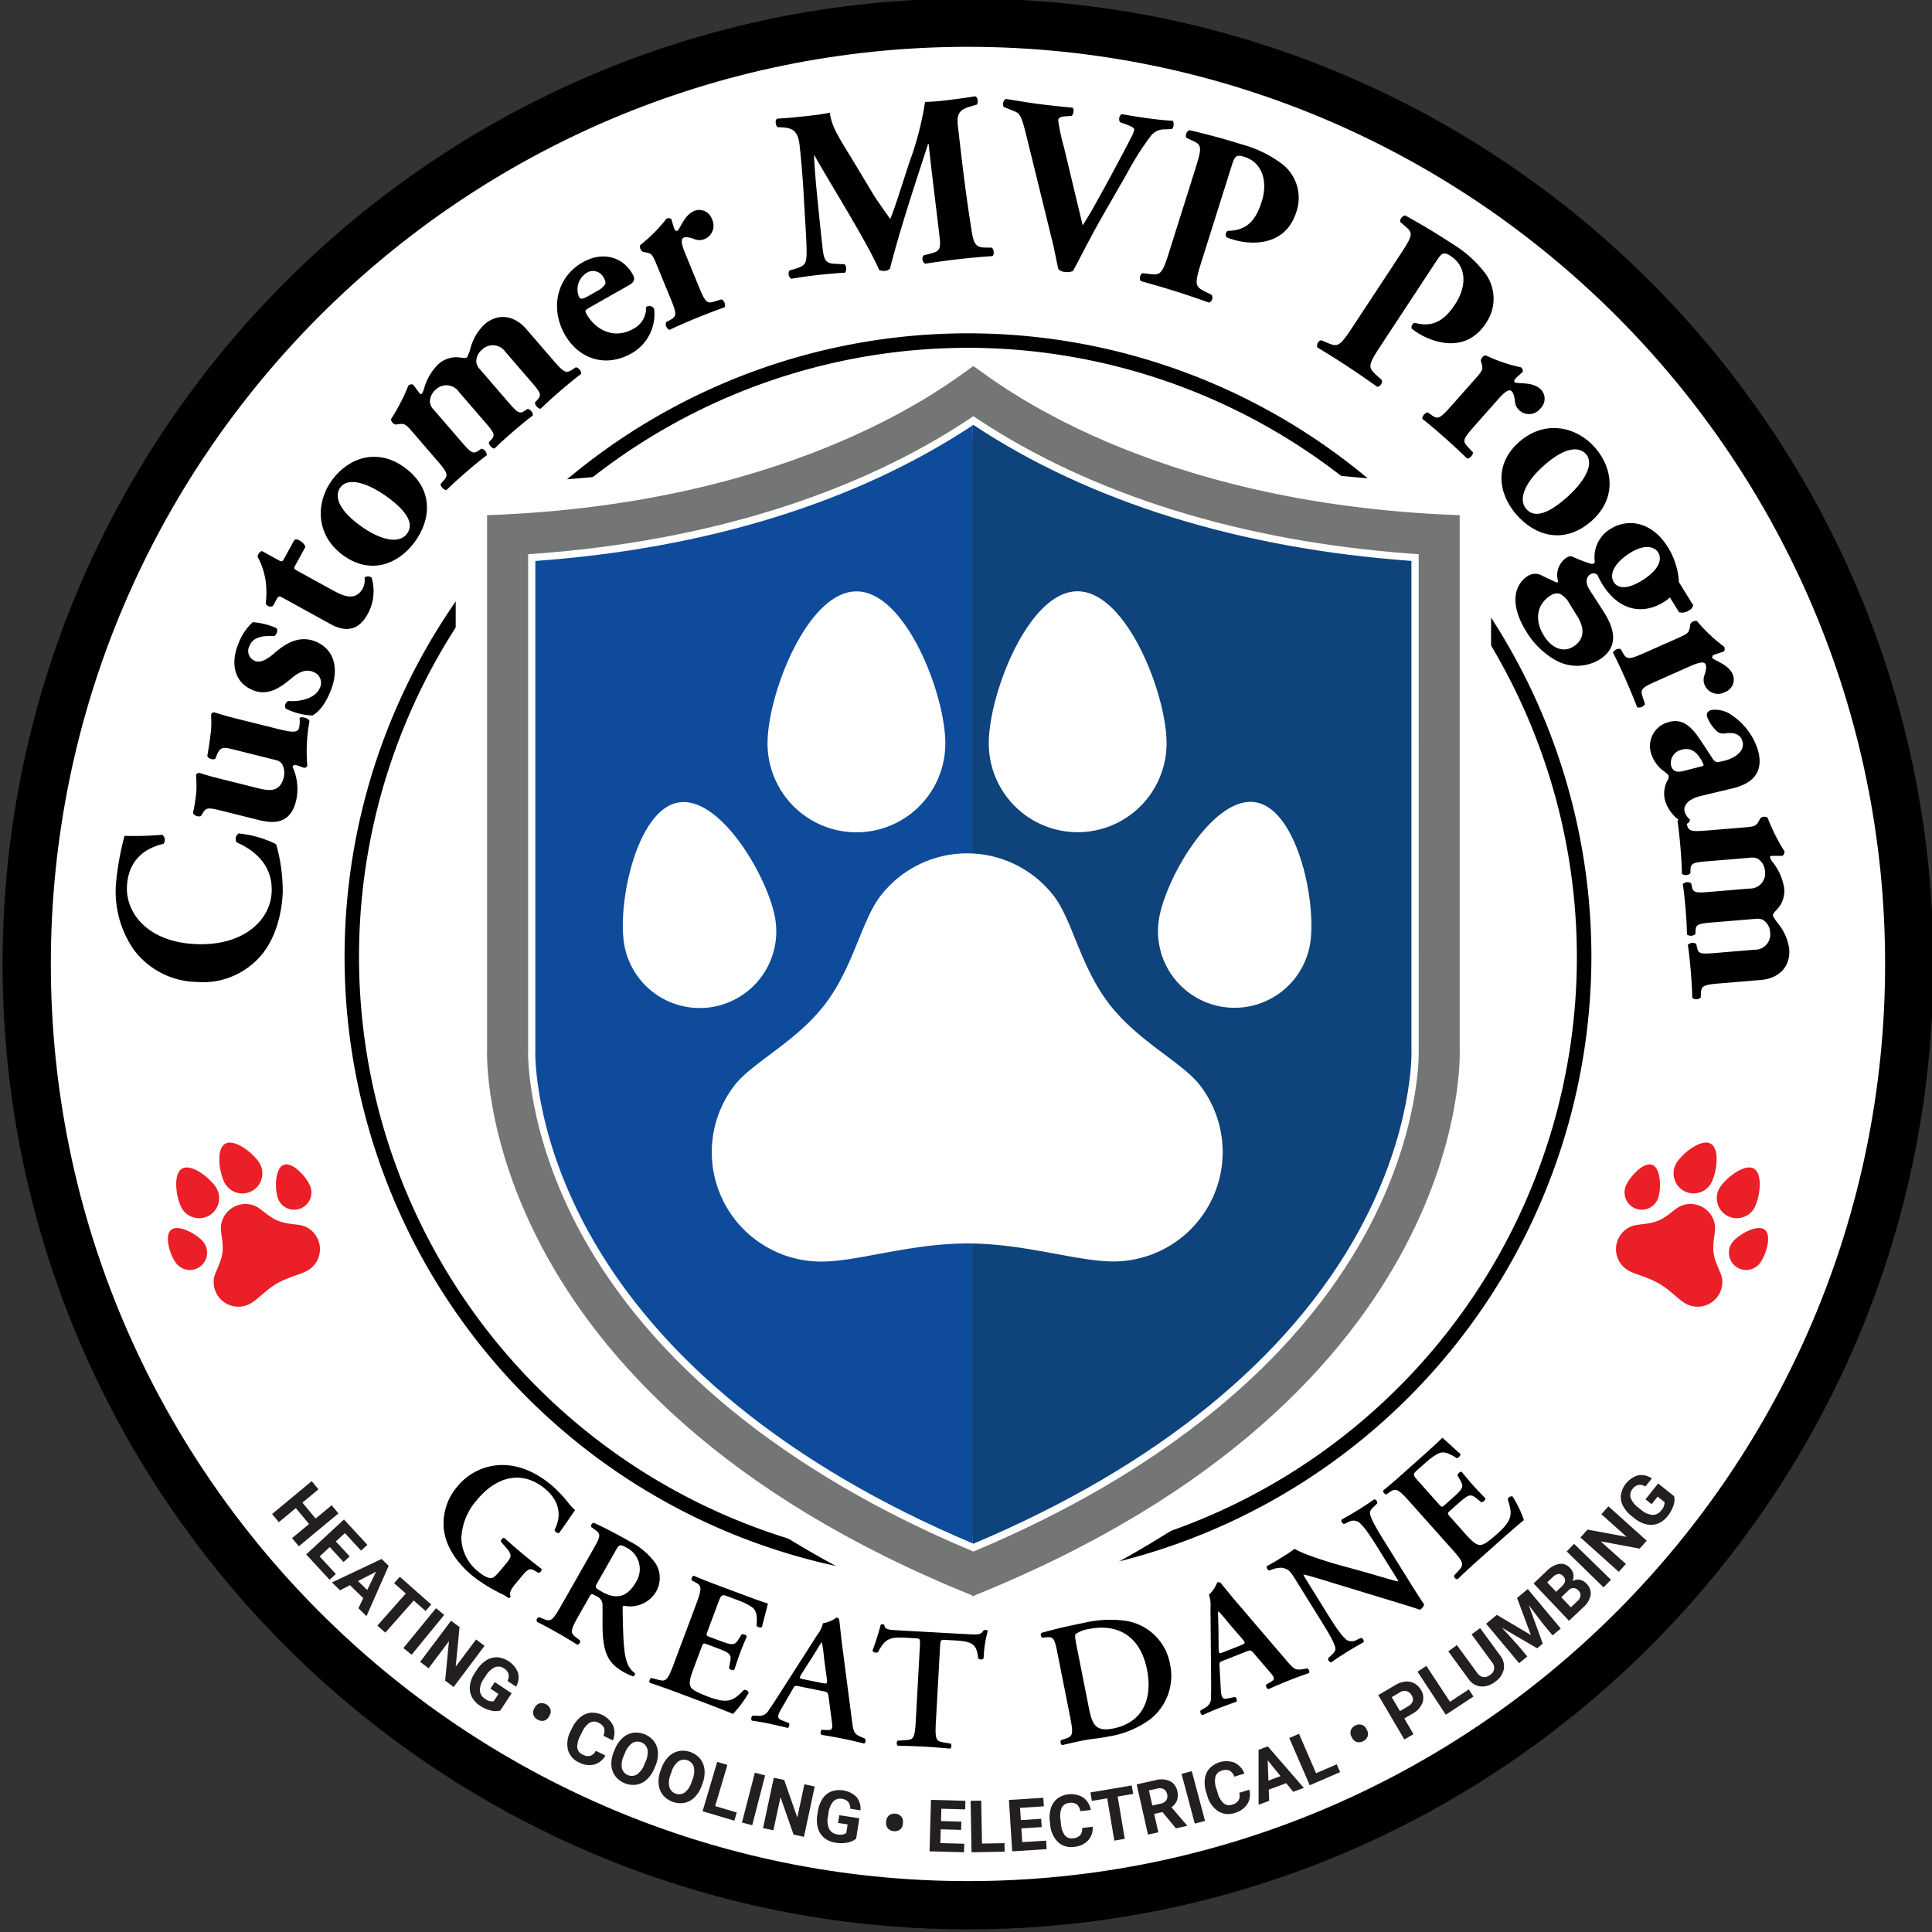<svg xmlns="http://www.w3.org/2000/svg" xmlns:xlink="http://www.w3.org/1999/xlink" width="325" height="325" viewBox="0 0 325 325">
  <rect x="0" y="0" width="325" height="325" fill="#333333" stroke="none"/>
  <defs>
    <clipPath id="clip-path">
      <rect id="Rectangle_84" data-name="Rectangle 84" width="325" height="325" transform="translate(0.242 0.242)" fill="none"/>
    </clipPath>
  </defs>
  <g id="Group_68" data-name="Group 68" transform="translate(0.241 -0.242)">
    <g id="Group_67" data-name="Group 67" transform="translate(-0.484)" clip-path="url(#clip-path)">
      <path id="Path_170" data-name="Path 170" d="M168.34,10A158.34,158.34,0,1,1,10,168.34,158.34,158.34,0,0,1,168.34,10" transform="translate(-5.265 -5.94)" fill="#fff"/>
      <path id="Path_171" data-name="Path 171" d="M246.571,348.441a104.87,104.87,0,1,1,104.87-104.87,104.989,104.989,0,0,1-104.87,104.87m0-207.3A102.434,102.434,0,1,0,349,243.571,102.55,102.55,0,0,0,246.571,141.137" transform="translate(-83.495 -82.388)"/>
      <path id="Path_172" data-name="Path 172" d="M364.343,279.148v-89.9c-52.924-1.878-78.487-14.724-81.637-16.846l-.168-.114-.169.114c-3.15,2.121-28.713,14.968-81.637,16.846v89.9s-2.742,57.777,81.637,91.826v.139l.169-.069.168.069v-.139c84.379-34.049,81.637-91.826,81.637-91.826" transform="translate(-118.553 -102.341)" fill="#fff"/>
      <path id="Path_173" data-name="Path 173" d="M280.262,369.591l-5.447-2.194-5.446,2.194v-4.425c-24.443-10.336-55.548-28.836-71.851-59.75-9.983-18.93-9.842-33.922-9.786-35.7v-94.9l5.091-.181c27.359-.971,46.784-4.965,58.262-8.144,12.724-3.524,19.5-7.053,20.615-7.805l3.124-2.119,3.134,2.136c1.092.735,7.866,4.264,20.59,7.788,11.478,3.179,30.9,7.173,58.262,8.144l5.091.181v94.9c.056,1.78.2,16.771-9.786,35.7-16.3,30.914-47.408,49.413-71.851,59.75Zm-81.974-184.62-.006,85.089c0,.113-.416,13.722,8.9,31.047,12.178,22.648,35.541,41.6,67.634,54.9,32.092-13.293,55.455-32.247,67.633-54.9,9.316-17.325,8.9-30.934,8.9-31.069l0-.227v-84.84c-20.747-1.034-39.436-3.822-55.614-8.3a117.8,117.8,0,0,1-20.915-7.652,117.744,117.744,0,0,1-20.912,7.652c-16.178,4.481-34.867,7.269-55.615,8.3" transform="translate(-110.831 -93.002)" fill="#fff"/>
      <path id="Path_174" data-name="Path 174" d="M162.4,324.8C72.853,324.8,0,251.948,0,162.4S72.853,0,162.4,0,324.8,72.852,324.8,162.4,251.949,324.8,162.4,324.8m0-316.681C77.33,8.12,8.12,77.33,8.12,162.4s69.21,154.28,154.28,154.28,154.28-69.21,154.28-154.28S247.472,8.12,162.4,8.12" transform="translate(0.675)"/>
      <path id="Path_175" data-name="Path 175" d="M87.5,512.024c.145-1.08,1.19-2.574,1.43-4.343s-.382-3.472-.226-4.637a4.148,4.148,0,0,1,5.689-3.284c1.078.444,2.2,1.813,3.867,2.5s3.5.53,4.514.948a4.148,4.148,0,0,1,.5,7.426c-1.2.692-3.248,1.085-5.133,2.173s-3.251,2.667-4.449,3.359a4.147,4.147,0,0,1-6.189-4.14" transform="translate(-51.278 -296.671)" fill="#ea1f27"/>
      <path id="Path_176" data-name="Path 176" d="M69.043,509.718c-1.242,1.014-.123,4.439.891,5.681a2.9,2.9,0,0,0,4.5-3.671c-1.014-1.242-4.145-3.024-5.388-2.01" transform="translate(-40.01 -302.594)" fill="#ea1f27"/>
      <path id="Path_177" data-name="Path 177" d="M72.932,484.51c-1.611.931-.972,5.064-.042,6.675a3.369,3.369,0,0,0,5.838-3.364c-.929-1.612-4.185-4.241-5.8-3.311" transform="translate(-42.06 -287.683)" fill="#ea1f27"/>
      <path id="Path_178" data-name="Path 178" d="M114.575,483.122c-1.5.569-1.522,4.172-.953,5.671a2.9,2.9,0,0,0,5.427-2.059c-.568-1.5-2.976-4.181-4.475-3.612" transform="translate(-66.612 -286.928)" fill="#ea1f27"/>
      <path id="Path_179" data-name="Path 179" d="M90.8,474.2c-1.611.93-.961,5.063-.032,6.674a3.369,3.369,0,1,0,5.833-3.374c-.931-1.609-4.189-4.23-5.8-3.3" transform="translate(-52.678 -281.556)" fill="#ea1f27"/>
      <path id="Path_180" data-name="Path 180" d="M685.817,514.654a4.148,4.148,0,0,1-5.668,1.512c-1.2-.691-2.563-2.271-4.449-3.359s-3.935-1.482-5.133-2.173a4.148,4.148,0,0,1,.5-7.427c1.018-.418,2.851-.263,4.514-.948s2.789-2.055,3.867-2.5a4.147,4.147,0,0,1,5.689,3.285c.156,1.165-.465,2.866-.225,4.636s1.285,3.263,1.43,4.343a4.147,4.147,0,0,1-.521,2.629" transform="translate(-396.409 -296.671)" fill="#ea1f27"/>
      <path id="Path_181" data-name="Path 181" d="M715.928,511.728h0a2.9,2.9,0,1,0,4.5,3.671c1.014-1.242,2.133-4.667.891-5.681s-4.374.768-5.388,2.01" transform="translate(-424.196 -302.594)" fill="#ea1f27"/>
      <path id="Path_182" data-name="Path 182" d="M710.688,487.821a3.369,3.369,0,0,0,5.838,3.364c.931-1.611,1.57-5.744-.042-6.675s-4.867,1.7-5.8,3.311" transform="translate(-421.205 -287.683)" fill="#ea1f27"/>
      <path id="Path_183" data-name="Path 183" d="M672.23,486.734a2.9,2.9,0,0,0,5.427,2.059c.569-1.5.546-5.1-.953-5.671s-3.906,2.113-4.474,3.612" transform="translate(-398.516 -286.928)" fill="#ea1f27"/>
      <path id="Path_184" data-name="Path 184" d="M692.808,477.495a3.369,3.369,0,0,0,5.833,3.374c.93-1.611,1.58-5.744-.032-6.674s-4.87,1.69-5.8,3.3" transform="translate(-410.582 -281.556)" fill="#ea1f27"/>
      <path id="Path_185" data-name="Path 185" d="M194.732,627.643c-.654.786-1.028,1.464-.77,2.022-.007.146-.156.326-.3.319a8.512,8.512,0,0,0-1.228-.718,26.434,26.434,0,0,1-4.865-3.02c-2.7-2.244-4.639-5.076-4.866-8.231a9.61,9.61,0,0,1,2.3-6.792,9.82,9.82,0,0,1,6.462-3.561c3-.358,6.252.713,9.376,3.312a21.029,21.029,0,0,1,2.709,2.824,11.753,11.753,0,0,0,1.27,1.4c-.539.693-1.335,1.97-2.681,3.816-.3.131-.812-.258-.756-.553,1.319-2.592.62-5-1.6-6.849-3.956-3.291-8.241-2.025-11.419,1.8a10.361,10.361,0,0,0-2.682,6.515,7.449,7.449,0,0,0,2.749,5.519c1.079.9,1.881,1.26,2.43,1.147.3-.089.707-.438,1.38-1.247l.673-.809c1.327-1.6,1.417-1.75.117-3.25l-.7-.808c-.026-.288.292-.67.565-.635.839.775,1.9,1.695,3.45,2.985,1.011.841,1.794,1.454,2.8,2.214a.536.536,0,0,1-.5.69l-.461-.27c-.944-.557-1.228-.489-2.369.882Z" transform="translate(-107.834 -360.91)"/>
      <path id="Path_186" data-name="Path 186" d="M230.638,636.24c1.386-2.439,1.534-2.759.412-3.564l-.617-.451a.589.589,0,0,1,.429-.7c1.687.756,3.891,1.907,5.975,3.091a12.269,12.269,0,0,1,4.338,3.606,4.588,4.588,0,0,1,.129,4.981,5.056,5.056,0,0,1-5.33,2.283c-.2-.011-.261.222-.245.432.084,4.585.128,7.467.759,9.137a3.733,3.733,0,0,0,1.306,1.784.533.533,0,0,1-.238.537,7.914,7.914,0,0,1-1.764-.8c-2.44-1.385-3.2-3.127-3.406-6.371-.08-1.458,0-3.259-.045-4.6a1.637,1.637,0,0,0-1.085-1.759c-.762-.433-.8-.422-1.105.112l-1.848,3.253c-1.53,2.693-1.345,2.9-.237,3.731l.516.393c.077.279-.209.722-.469.708-1.089-.686-2.218-1.361-3.337-2s-2.276-1.259-3.474-1.872a.573.573,0,0,1,.368-.766l.6.241c1.281.526,1.553.579,3.083-2.114Zm.87,5.334c-.462.813-.491.864.729,1.557,2.491,1.414,4.327.844,5.7-1.57a4.039,4.039,0,0,0-1.371-5.753c-1.322-.75-1.39-.688-2.054.48Z" transform="translate(-130.748 -375.126)"/>
      <path id="Path_187" data-name="Path 187" d="M275.884,658.225c1.085-2.9.879-3.1-.347-3.75l-.417-.218c-.12-.263.092-.746.352-.774,1.02.444,2.3.952,3.5,1.4l5.23,1.955c1.753.655,3.351,1.221,3.727,1.3-.064.506-.708,2.731-.985,3.969-.191.179-.759.028-.917-.218.155-1.752-.009-2.563-.794-3.136a9.87,9.87,0,0,0-2.1-1.066L281.3,657c-1.178-.44-1.2-.385-1.782,1.175l-1.73,4.628c-.266.712-.249.749.381.985l1.314.491c2.382.89,2.8,1.017,3.49-.068l.54-.859c.291-.11.811.085.866.356-.3.73-.727,1.694-1.106,2.707-.389,1.04-.692,2.019-.992,2.9-.209.14-.729-.054-.887-.3l.218-1.167c.238-1.221-.207-1.451-2.589-2.341l-1.314-.491c-.63-.235-.678-.191-.933.493l-1.3,3.478c-.522,1.4-.836,2.4-.6,3.021.186.507.579.872,2.869,1.76,3.467,1.326,4.356.785,6.144-1.075a.692.692,0,0,1,.814.492,18.721,18.721,0,0,1-2.634,3.541c-1.184-.505-3.529-1.413-6.733-2.61l-3.121-1.167c-1.205-.45-2.885-1.047-4.138-1.453-.178-.191-.021-.695.242-.814l1.054.269c1.338.344,1.615.354,2.7-2.548Z" transform="translate(-158.519 -388.168)"/>
      <path id="Path_188" data-name="Path 188" d="M318.24,682.368c-.745-.153-.716-.146-1.132.573l-1.849,3.2c-.918,1.572-.558,1.706.467,2.094l.8.313c.16.241.026.751-.227.818-.9-.245-1.992-.468-3.161-.737-.945-.194-1.838-.347-2.853-.494a.655.655,0,0,1,.142-.837l.888.033a1.8,1.8,0,0,0,1.844-1c.5-.674,1.2-1.782,2.118-3.206l6.009-9.391a5.054,5.054,0,0,0,.972-1.979,5.107,5.107,0,0,0,2.285-.964.584.584,0,0,1,.44.328c.194,1.383.291,2.8.486,4.187l1.667,12.841c.266,2.053.374,2.255,1.775,2.84l.412.174a.63.63,0,0,1-.141.836c-1.162-.3-2.216-.543-3.7-.848-1.231-.252-2.5-.453-3.511-.629a.667.667,0,0,1,.084-.848l.647.043c1.06.068,1.238-.074,1.055-1.365l-.548-4.17c-.1-.825-.214-.849-1.016-1.013Zm3.843-.557c.8.164.928.131.84-.6l-.5-3.683a21.641,21.641,0,0,0-.344-2.546l-.057-.012c-.156.177-.612.949-1.374,2.195l-1.974,3.086c-.456.773-.4.784.288.925Z" transform="translate(-183.576 -398.454)"/>
      <path id="Path_189" data-name="Path 189" d="M368.4,677.267c.067-1.226.042-1.286-.717-1.328l-1.635-.09c-2.686-.148-3.492.129-4.7,2.434a.732.732,0,0,1-.922-.255c.583-1.549,1.121-3.334,1.382-4.347a.361.361,0,0,1,.327-.1.336.336,0,0,1,.286.134c.105.737.512.79,2.5.9l11.91.657c1.43.078,1.872.015,2.259-.637a.836.836,0,0,1,.357-.1.465.465,0,0,1,.372.166,20.564,20.564,0,0,0-.695,4.617.7.7,0,0,1-.909.038c-.254-2.3-.778-2.883-3.9-3.056l-1.664-.091c-.759-.042-.791.014-.859,1.241l-.7,12.61c-.171,3.095.087,3.2,1.451,3.418l1.044.175c.193.216.135.74-.1.844-1.69-.152-3-.254-4.286-.324s-2.658-.117-4.529-.162a.629.629,0,0,1-.012-.849l1.235-.078c1.381-.1,1.646-.114,1.816-3.208Z" transform="translate(-213.417 -400.106)"/>
      <path id="Path_190" data-name="Path 190" d="M433.035,677.662c-.547-2.752-.654-3.148-2.025-3l-.614.063a.593.593,0,0,1-.13-.809c2.03-.581,4.307-1.122,7.116-1.679a19.287,19.287,0,0,1,6.96-.368,8.945,8.945,0,0,1,7.578,7.407,9.27,9.27,0,0,1-3.494,9.275,16.094,16.094,0,0,1-6.838,2.787c-1.749.346-3.131.441-4.191.652-1.09.216-2.374.5-3.625.808-.252-.069-.383-.58-.222-.82l.614-.211c1.313-.439,1.554-.576.951-3.616Zm5.185,8.716c.552,2.781,1.048,4.232,4.088,3.629,5.1-1.013,6.68-5.079,5.719-9.926-1.126-5.676-4.969-7.775-9.757-6.825a5.1,5.1,0,0,0-2.243.862c-.166.212-.076.82.192,2.167Z" transform="translate(-254.838 -398.99)"/>
      <path id="Path_191" data-name="Path 191" d="M500.148,669.339c-.706.279-.68.269-.634,1.1l.2,3.692c.09,1.818.464,1.734,1.535,1.5l.842-.175c.265.115.432.615.257.81-.891.29-1.924.7-3.05,1.111-.9.354-1.728.715-2.659,1.145a.654.654,0,0,1-.339-.778l.761-.458a1.8,1.8,0,0,0,1-1.842c.047-.836.03-2.149.021-3.843l-.1-11.149a5.062,5.062,0,0,0-.268-2.189,5.123,5.123,0,0,0,1.388-2.056.58.58,0,0,1,.548.035c.918,1.052,1.776,2.189,2.695,3.241l8.416,9.843c1.345,1.574,1.545,1.684,3.039,1.408l.439-.08a.631.631,0,0,1,.339.778c-1.136.386-2.153.756-3.567,1.315-1.169.463-2.343.989-3.284,1.393a.669.669,0,0,1-.393-.757l.566-.318c.925-.522,1-.739.138-1.72L505.3,668.15c-.535-.638-.643-.595-1.4-.294Zm2.915-2.566c.761-.3.849-.4.373-.964L501.005,663a21.973,21.973,0,0,0-1.68-1.945l-.054.022c-.034.234.006,1.129.048,2.59l.034,3.663c.04.9.094.875.746.617Z" transform="translate(-294.113 -389.754)"/>
      <path id="Path_192" data-name="Path 192" d="M547.546,635.265c.463.745,2.283,3.675,2.712,4.2a1.332,1.332,0,0,1-.727.933c-.722-.274-1.79-.609-4.842-1.535l-9.929-3.02c-2.731-.85-4.121-1.26-4.775-1.37-.074.047.1.32.913,1.636l3.008,4.842c1.157,1.862,2.6,4.131,3.486,4.614a1.841,1.841,0,0,0,1.653-.166l.592-.265c.331.034.6.522.4.751-.949.521-1.933,1.1-2.877,1.683-1.043.648-1.7,1.089-2.536,1.679a.6.6,0,0,1-.5-.689l.47-.463c.41-.393.81-.745.737-1.25-.156-.97-1.5-3.131-2.716-5.092l-3.656-5.885c-1.2-1.936-1.426-2.35-2.717-2.544a4.722,4.722,0,0,0-1.625.32l-.419.157c-.266-.041-.55-.553-.348-.785,1.005-.487,2.355-1.361,2.976-1.746.522-.324,1.1-.719,1.667-1.135,1.085.805,5.736,2.252,7.191,2.656l4.149,1.14c1.752.494,5.7,1.691,6.038,1.686.028-.121-.049-.244-.3-.641l-3.009-4.842c-1.157-1.863-2.6-4.131-3.51-4.6a1.777,1.777,0,0,0-1.627.151l-.617.28c-.332-.035-.6-.522-.4-.755,1-.552,1.933-1.1,2.9-1.7,1.067-.663,1.7-1.09,2.561-1.691a.6.6,0,0,1,.5.689l-.494.479c-.41.393-.786.73-.713,1.235.131.985,1.473,3.146,2.691,5.108Z" transform="translate(-310.451 -369.361)"/>
      <path id="Path_193" data-name="Path 193" d="M576.418,607.015c-2.063-2.313-2.338-2.225-3.479-1.441l-.388.267c-.289-.016-.618-.428-.521-.672.868-.7,1.913-1.589,2.873-2.445l4.167-3.718c1.4-1.246,2.643-2.4,2.887-2.693.419.292,2.087,1.9,3.055,2.721.069.253-.329.686-.62.71-1.478-.954-2.273-1.186-3.146-.759a9.86,9.86,0,0,0-1.921,1.36l-1.462,1.3c-.938.838-.9.881.21,2.125l3.29,3.687c.506.568.547.57,1.049.122l1.048-.934c1.9-1.694,2.206-2.007,1.565-3.121l-.509-.879c.038-.308.453-.678.718-.6.5.608,1.161,1.433,1.881,2.241.739.829,1.464,1.554,2.109,2.235.027.25-.388.62-.679.645l-.931-.736c-.971-.78-1.38-.493-3.279,1.2l-1.047.934c-.5.448-.485.511,0,1.056l2.472,2.771c.993,1.112,1.737,1.859,2.4,1.938.534.072,1.041-.106,2.894-1.719,2.79-2.45,2.726-3.49,1.913-5.939a.693.693,0,0,1,.815-.492,18.75,18.75,0,0,1,1.906,3.982c-1,.813-2.9,2.464-5.448,4.742l-2.488,2.219c-.96.857-2.272,2.066-3.214,2.985-.253.069-.625-.3-.608-.594l.73-.807c.929-1.024,1.066-1.265-1-3.577Z" transform="translate(-339.099 -354.21)"/>
      <path id="Path_194" data-name="Path 194" d="M364.343,267.268v-89.9c-52.924-1.878-78.487-22.844-81.637-24.966l-.168-.114-.169.114c-3.15,2.121-28.713,23.088-81.637,24.966v89.9s-2.742,57.777,81.637,91.826v.139l.169-.069.168.069v-.139c84.379-34.049,81.637-91.826,81.637-91.826" transform="translate(-118.553 -90.461)" fill="#747575"/>
      <path id="Path_195" data-name="Path 195" d="M292.638,364.038l-.473-.2c-30.993-13.045-53.658-31.5-65.546-53.368-9.23-16.981-8.895-30.443-8.89-30.577l.01-.21,0-83.416,1.13-.081c28.547-2.058,53.824-9.9,73.1-22.682l.673-.447.673.447c19.273,12.78,44.55,20.624,73.1,22.682l1.131.081.008,83.66c.014.589.2,13.812-8.891,30.543C346.77,332.34,324.1,350.794,293.11,363.84ZM220.171,198.532l0,81.21-.011.251c0,.108-.259,13.024,8.6,29.315,11.561,21.268,33.644,39.272,63.879,52.088,30.236-12.816,52.319-30.82,63.879-52.088,8.788-16.167,8.61-28.761,8.6-29.29l-.008-.16,0-81.325c-28.176-2.187-53.191-9.972-72.468-22.555-19.28,12.583-44.294,20.369-72.467,22.555" transform="translate(-128.654 -102.796)" fill="#fff"/>
      <path id="Path_196" data-name="Path 196" d="M220.733,199.706l0,82.34-.009.193c0,.131-.337,13.251,8.743,29.954,11.751,21.618,34.109,39.812,64.771,52.751V176.937c-19.525,12.893-44.71,20.693-73.508,22.769" transform="translate(-130.434 -105.1)" fill="#0f4b9b"/>
      <path id="Path_197" data-name="Path 197" d="M466.927,312.028c9.079-16.7,8.747-29.824,8.746-29.9l-.009-.192v-82.4c-28.885-2.082-54.138-9.919-73.686-22.882-.059.039-.119.074-.178.112V364.78l.178.076c30.755-12.945,53.176-31.167,64.95-52.828" transform="translate(-237.993 -104.935)" fill="#0e437c"/>
      <path id="Path_198" data-name="Path 198" d="M297.682,393.19c2.952-3.832,10.283-7.257,15.13-13.529s6.231-14.193,9.414-18.325a18.41,18.41,0,0,1,29.158-.011c3.159,4.1,4.449,11.858,9.325,18.181s12.263,9.791,15.254,13.656A18.409,18.409,0,0,1,361.4,422.816c-6.14,0-14.893-3.034-24.556-3.03s-18.415,3.047-24.553,3.049a18.41,18.41,0,0,1-14.612-29.645" transform="translate(-173.875 -210.371)" fill="#fff"/>
      <path id="Path_199" data-name="Path 199" d="M266.391,332.987c-7.022,1.145-10.318,16.8-9.174,23.818a12.883,12.883,0,0,0,25.431-4.14c-1.144-7.024-9.228-20.821-16.257-19.678" transform="translate(-151.979 -197.754)" fill="#fff"/>
      <path id="Path_200" data-name="Path 200" d="M331.917,245.624c-8.259,0-14.969,17.311-14.966,25.568a14.954,14.954,0,0,0,29.908.014c0-8.26-6.685-25.586-14.943-25.583" transform="translate(-187.593 -145.9)" fill="#fff"/>
      <path id="Path_201" data-name="Path 201" d="M495.107,332.9c-7.023-1.138-15.1,12.665-16.24,19.69a12.882,12.882,0,0,0,25.432,4.121c1.139-7.023-2.169-22.672-9.192-23.811" transform="translate(-283.672 -197.701)" fill="#fff"/>
      <path id="Path_202" data-name="Path 202" d="M423.538,245.589c-8.259,0-14.926,17.334-14.923,25.589a14.954,14.954,0,1,0,29.908-.036c-.009-8.253-6.727-25.555-14.985-25.552" transform="translate(-242.041 -145.88)" fill="#fff"/>
      <path id="Path_203" data-name="Path 203" d="M116.169,625.239l-1.139-1.373,2.856-2.369-2.221-2.678-2.857,2.369-1.139-1.373,6.665-5.528,1.139,1.374-2.7,2.24,2.221,2.678,2.7-2.24,1.139,1.373Z" transform="translate(-65.657 -364.885)" fill="#231f20"/>
      <path id="Path_204" data-name="Path 204" d="M132.073,637.325l-2.324-2.517-1.7,1.574,2.728,2.954-1.053.972-3.938-4.264,6.362-5.875,3.93,4.255-1.062.981-2.719-2.945-1.516,1.4,2.324,2.516Z" transform="translate(-74.038 -374.319)" fill="#231f20"/>
      <path id="Path_205" data-name="Path 205" d="M141.744,653.122l-2.238-2.185-1.672.862-1.358-1.326,8.355-3.945,1.183,1.155-3.729,8.461-1.358-1.325Zm-.884-2.883,1.549,1.512,1.485-3.079Z" transform="translate(-80.391 -384.037)" fill="#231f20"/>
      <path id="Path_206" data-name="Path 206" d="M163.4,659.656l-1.987-1.757-4.779,5.4-1.337-1.182,4.779-5.4-1.96-1.734.957-1.083,5.284,4.673Z" transform="translate(-91.572 -388.416)" fill="#231f20"/>
      <rect id="Rectangle_80" data-name="Rectangle 80" width="8.659" height="1.784" transform="translate(68.104 277.474) rotate(-50.707)" fill="#231f20"/>
      <path id="Path_207" data-name="Path 207" d="M178.652,683.258l-1.427-1.071.643-6.641-3.421,4.557-1.427-1.071,5.2-6.925,1.427,1.071L179,679.831l3.428-4.566,1.422,1.068Z" transform="translate(-102.099 -399.229)" fill="#231f20"/>
      <path id="Path_208" data-name="Path 208" d="M198.7,696.208a3.091,3.091,0,0,1-1.63-.007,5.7,5.7,0,0,1-1.8-.813,3.867,3.867,0,0,1-1.372-1.5,3.272,3.272,0,0,1-.3-1.91,5.016,5.016,0,0,1,.819-2.09l.326-.49a5.316,5.316,0,0,1,1.6-1.63,3.232,3.232,0,0,1,1.853-.512,4.152,4.152,0,0,1,3.487,2.591,3.138,3.138,0,0,1-.324,2.35l-1.447-.959a1.728,1.728,0,0,0,.163-1.2,1.683,1.683,0,0,0-.743-.907,1.584,1.584,0,0,0-1.533-.2,3.6,3.6,0,0,0-1.526,1.429l-.305.461a3.425,3.425,0,0,0-.706,2,1.773,1.773,0,0,0,.879,1.418,1.979,1.979,0,0,0,1.431.435l.825-1.244-1.353-.9.727-1.1,2.84,1.883Z" transform="translate(-114.3 -408.228)" fill="#231f20"/>
      <path id="Path_209" data-name="Path 209" d="M220.115,706.932a1.311,1.311,0,0,1,.835-.667,1.582,1.582,0,0,1,1.77,1.009,1.321,1.321,0,0,1-.139,1.037l-.127.222a1.3,1.3,0,0,1-.827.66,1.417,1.417,0,0,1-1.07-.185,1.437,1.437,0,0,1-.7-.827,1.309,1.309,0,0,1,.157-1.069Z" transform="translate(-129.886 -419.498)" fill="#231f20"/>
      <path id="Path_210" data-name="Path 210" d="M240.385,717.4a3.066,3.066,0,0,1-1.9,1.52,3.625,3.625,0,0,1-2.556-.361,3.259,3.259,0,0,1-1.857-2.161,4.6,4.6,0,0,1,.5-3.183l.233-.475a5.187,5.187,0,0,1,1.365-1.781,3.3,3.3,0,0,1,1.773-.756,3.933,3.933,0,0,1,3.743,2.167,3.294,3.294,0,0,1-.044,2.49l-1.6-.786a1.811,1.811,0,0,0,.117-1.3,1.731,1.731,0,0,0-.931-.878,1.517,1.517,0,0,0-1.48-.015,3.581,3.581,0,0,0-1.283,1.58l-.288.587a3.831,3.831,0,0,0-.523,2.029,1.487,1.487,0,0,0,.918,1.173,1.765,1.765,0,0,0,1.274.205,1.707,1.707,0,0,0,.934-.843Z" transform="translate(-138.302 -421.848)" fill="#231f20"/>
      <path id="Path_211" data-name="Path 211" d="M259.472,724.46a5.221,5.221,0,0,1-1.289,1.89,3.4,3.4,0,0,1-1.77.866,3.821,3.821,0,0,1-3.55-1.492,3.44,3.44,0,0,1-.63-1.87,5.084,5.084,0,0,1,.427-2.218l.166-.395a5.2,5.2,0,0,1,1.3-1.894,3.435,3.435,0,0,1,1.78-.869,3.817,3.817,0,0,1,3.545,1.5,3.429,3.429,0,0,1,.619,1.882,5.184,5.184,0,0,1-.449,2.248Zm-1.513-1.065a3.642,3.642,0,0,0,.356-2.1,1.722,1.722,0,0,0-2.555-1.089,3.6,3.6,0,0,0-1.252,1.7l-.164.389a3.689,3.689,0,0,0-.352,2.086,1.708,1.708,0,0,0,2.554,1.107,3.67,3.67,0,0,0,1.249-1.7Z" transform="translate(-149.147 -426.751)" fill="#231f20"/>
      <path id="Path_212" data-name="Path 212" d="M279.065,731.786a5.227,5.227,0,0,1-1.175,1.962,3.4,3.4,0,0,1-1.717.969,3.823,3.823,0,0,1-3.631-1.282,3.438,3.438,0,0,1-.739-1.83,5.074,5.074,0,0,1,.3-2.239l.143-.4a5.2,5.2,0,0,1,1.187-1.967,3.432,3.432,0,0,1,1.726-.972,3.817,3.817,0,0,1,3.627,1.286,3.436,3.436,0,0,1,.728,1.842,5.186,5.186,0,0,1-.316,2.27Zm-1.573-.974a3.644,3.644,0,0,0,.232-2.114,1.723,1.723,0,0,0-2.615-.937,3.606,3.606,0,0,0-1.15,1.766l-.141.4a3.687,3.687,0,0,0-.228,2.1,1.708,1.708,0,0,0,2.614.956,3.67,3.67,0,0,0,1.146-1.774Z" transform="translate(-160.76 -431.211)" fill="#231f20"/>
      <path id="Path_213" data-name="Path 213" d="M292.153,738.043l3.632,1.077-.408,1.374-5.343-1.585,2.464-8.3,1.71.508Z" transform="translate(-171.605 -433.981)" fill="#231f20"/>
      <rect id="Rectangle_81" data-name="Rectangle 81" width="8.659" height="1.784" transform="matrix(0.25, -0.968, 0.968, 0.25, 125.056, 306.831)" fill="#231f20"/>
      <path id="Path_214" data-name="Path 214" d="M321.968,747.12l-1.745-.373-2.205-6.3-1.191,5.572-1.745-.373,1.811-8.468,1.745.373,2.208,6.311,1.194-5.583,1.739.372Z" transform="translate(-186.483 -437.884)" fill="#231f20"/>
      <path id="Path_215" data-name="Path 215" d="M344.009,750.426a3.1,3.1,0,0,1-1.482.679,5.712,5.712,0,0,1-1.976.019,3.867,3.867,0,0,1-1.875-.783,3.273,3.273,0,0,1-1.078-1.606,5.009,5.009,0,0,1-.136-2.241l.089-.582a5.32,5.32,0,0,1,.771-2.153,3.231,3.231,0,0,1,1.466-1.243,4.151,4.151,0,0,1,4.254.885,3.137,3.137,0,0,1,.693,2.269l-1.717-.263a1.724,1.724,0,0,0-.356-1.155,1.683,1.683,0,0,0-1.056-.511,1.581,1.581,0,0,0-1.473.467,3.6,3.6,0,0,0-.784,1.938l-.084.547a3.425,3.425,0,0,0,.2,2.112,1.771,1.771,0,0,0,1.394.917,1.975,1.975,0,0,0,1.481-.207l.226-1.475-1.6-.246.2-1.3,3.369.516Z" transform="translate(-199.739 -440.901)" fill="#231f20"/>
      <path id="Path_216" data-name="Path 216" d="M366.1,753.291a1.307,1.307,0,0,1,.477-.955,1.406,1.406,0,0,1,1.039-.285,1.421,1.421,0,0,1,.99.456,1.322,1.322,0,0,1,.309,1l-.022.255a1.3,1.3,0,0,1-.473.947,1.418,1.418,0,0,1-1.048.282,1.438,1.438,0,0,1-.984-.456,1.307,1.307,0,0,1-.307-1.036Z" transform="translate(-216.771 -446.713)" fill="#231f20"/>
      <path id="Path_217" data-name="Path 217" d="M389.381,751.4l-3.424-.1-.064,2.319,4.019.111-.04,1.433-5.8-.161.24-8.656,5.791.161-.04,1.445-4.007-.111L386,749.912l3.425.1Z" transform="translate(-227.461 -443.334)" fill="#231f20"/>
      <path id="Path_218" data-name="Path 218" d="M403.009,753.874l3.788-.068.026,1.433-5.572.1-.154-8.658,1.784-.032Z" transform="translate(-237.575 -443.508)" fill="#231f20"/>
      <path id="Path_219" data-name="Path 219" d="M422.482,750.4l-3.419.218.147,2.315,4.013-.256.091,1.43-5.793.37-.552-8.642,5.781-.369.092,1.442-4,.255.132,2.06,3.418-.219Z" transform="translate(-247.004 -442.805)" fill="#231f20"/>
      <path id="Path_220" data-name="Path 220" d="M441.058,749.447a3.064,3.064,0,0,1-.773,2.3,3.624,3.624,0,0,1-2.345,1.079,3.256,3.256,0,0,1-2.731-.813,4.6,4.6,0,0,1-1.3-2.948l-.061-.526a5.189,5.189,0,0,1,.185-2.236,3.3,3.3,0,0,1,1.082-1.595,3.933,3.933,0,0,1,4.32-.2,3.293,3.293,0,0,1,1.31,2.118l-1.773.2a1.807,1.807,0,0,0-.6-1.155,1.73,1.73,0,0,0-1.258-.235,1.516,1.516,0,0,0-1.253.788,3.584,3.584,0,0,0-.224,2.023l.075.65a3.835,3.835,0,0,0,.657,1.99,1.49,1.49,0,0,0,1.407.49,1.765,1.765,0,0,0,1.183-.517,1.706,1.706,0,0,0,.33-1.214Z" transform="translate(-257.003 -441.908)" fill="#231f20"/>
      <path id="Path_221" data-name="Path 221" d="M457.927,741.781l-2.615.442,1.2,7.113-1.759.3-1.2-7.113-2.581.436-.241-1.425,6.955-1.175Z" transform="translate(-267.058 -439.77)" fill="#231f20"/>
      <path id="Path_222" data-name="Path 222" d="M474.235,743.348l-1.387.311.694,3.093-1.741.391-1.9-8.449,3.14-.7a3.636,3.636,0,0,1,2.459.149,2.361,2.361,0,0,1,1.236,1.7,2.66,2.66,0,0,1-.051,1.526,2.615,2.615,0,0,1-.928,1.175l2.6,3.042.018.081-1.868.419Zm-1.7-1.1,1.4-.315a1.474,1.474,0,0,0,.94-.562,1.221,1.221,0,0,0,.154-1,1.309,1.309,0,0,0-.551-.864,1.449,1.449,0,0,0-1.118-.109l-1.4.314Z" transform="translate(-278.448 -438.283)" fill="#231f20"/>
      <rect id="Rectangle_82" data-name="Rectangle 82" width="1.784" height="8.659" transform="translate(199.001 298.642) rotate(-14.915)" fill="#231f20"/>
      <path id="Path_223" data-name="Path 223" d="M505.571,735.094a3.064,3.064,0,0,1-.334,2.407,3.623,3.623,0,0,1-2.106,1.493,3.258,3.258,0,0,1-2.834-.3,4.6,4.6,0,0,1-1.823-2.657l-.157-.505a5.2,5.2,0,0,1-.231-2.232,3.3,3.3,0,0,1,.769-1.767,3.931,3.931,0,0,1,4.209-1,3.294,3.294,0,0,1,1.678,1.839l-1.7.528a1.807,1.807,0,0,0-.806-1.023,1.727,1.727,0,0,0-1.279,0,1.516,1.516,0,0,0-1.086,1.006,3.58,3.58,0,0,0,.153,2.029l.194.625a3.83,3.83,0,0,0,1.014,1.834,1.488,1.488,0,0,0,1.473.222,1.763,1.763,0,0,0,1.067-.726,1.708,1.708,0,0,0,.1-1.255Z" transform="translate(-295.165 -433.785)" fill="#231f20"/>
      <path id="Path_224" data-name="Path 224" d="M525.04,730.369l-2.931,1.093.066,1.879L520.4,734l-.006-9.24,1.55-.578,6.062,6.98-1.777.663Zm-2.985-.429,2.028-.756-2.153-2.656Z" transform="translate(-308.436 -430.166)" fill="#231f20"/>
      <path id="Path_225" data-name="Path 225" d="M537.633,725.6l3.477-1.505.57,1.315-5.114,2.214-3.44-7.946,1.637-.709Z" transform="translate(-316 -427.066)" fill="#231f20"/>
      <path id="Path_226" data-name="Path 226" d="M558.634,717.126a1.309,1.309,0,0,1-.1-1.063,1.4,1.4,0,0,1,.733-.79,1.421,1.421,0,0,1,1.082-.134,1.324,1.324,0,0,1,.79.687l.115.228a1.3,1.3,0,0,1,.1,1.054,1.417,1.417,0,0,1-.743.792,1.436,1.436,0,0,1-1.077.131,1.308,1.308,0,0,1-.807-.719Z" transform="translate(-331.052 -424.759)" fill="#231f20"/>
      <path id="Path_227" data-name="Path 227" d="M574.375,703.528l1.546,2.631-1.537.9-4.389-7.464,2.912-1.712a3.908,3.908,0,0,1,1.66-.562,2.631,2.631,0,0,1,1.5.3,2.83,2.83,0,0,1,1.1,1.087,2.489,2.489,0,0,1,.266,2.172,3.627,3.627,0,0,1-1.706,1.855Zm-.733-1.245,1.375-.808a1.564,1.564,0,0,0,.761-.834,1.208,1.208,0,0,0-.162-1.009,1.426,1.426,0,0,0-.844-.7,1.4,1.4,0,0,0-1.1.176l-1.41.828Z" transform="translate(-337.901 -414.203)" fill="#231f20"/>
      <path id="Path_228" data-name="Path 228" d="M591.715,696.86l3.166-2.081.787,1.2-4.656,3.061-4.757-7.236,1.491-.98Z" transform="translate(-347.559 -410.347)" fill="#231f20"/>
      <path id="Path_229" data-name="Path 229" d="M604.371,675.177l3.365,4.6a2.92,2.92,0,0,1,.609,2.339,3.428,3.428,0,0,1-1.474,2.1,3.468,3.468,0,0,1-2.419.773,2.871,2.871,0,0,1-2.036-1.245l-3.4-4.658,1.44-1.053,3.372,4.614a1.649,1.649,0,0,0,1.061.761,1.564,1.564,0,0,0,1.14-.35,1.388,1.388,0,0,0,.3-2.179l-3.4-4.653Z" transform="translate(-355.138 -401.054)" fill="#231f20"/>
      <path id="Path_230" data-name="Path 230" d="M616.493,663.319l5.732,3.4-2.326-6.239,1.8-1.5,5.549,6.647-1.374,1.147-1.517-1.817-2.481-3.251,2.341,6.451-.941.785-5.921-3.456L620.1,668.5l1.517,1.817-1.37,1.143-5.549-6.647Z" transform="translate(-364.458 -391.43)" fill="#231f20"/>
      <path id="Path_231" data-name="Path 231" d="M640.309,658.108l-5.96-6.282,2.2-2.088a3.984,3.984,0,0,1,2.15-1.207,2.062,2.062,0,0,1,1.809.723,1.953,1.953,0,0,1,.535,1.039,1.891,1.891,0,0,1-.171,1.142,1.83,1.83,0,0,1,1.224-.235,1.989,1.989,0,0,1,1.13.634,2.286,2.286,0,0,1,.724,1.92,3.59,3.59,0,0,1-1.2,2.039Zm-2.169-4.878.958-.909q.964-.947.239-1.71a.994.994,0,0,0-.831-.38,1.8,1.8,0,0,0-.961.555l-.906.86Zm.868.915,1.609,1.7,1.108-1.052a1.476,1.476,0,0,0,.508-.9,1.03,1.03,0,0,0-.314-.846,1.087,1.087,0,0,0-1.724-.028Z" transform="translate(-376.127 -385.217)" fill="#231f20"/>
      <rect id="Rectangle_83" data-name="Rectangle 83" width="1.784" height="8.659" transform="matrix(0.698, -0.716, 0.716, 0.698, 263.793, 261.223)" fill="#231f20"/>
      <path id="Path_232" data-name="Path 232" d="M664.928,630.5l-1.191,1.328-6.561-1.217,4.242,3.8-1.191,1.328-6.448-5.78,1.191-1.329,6.574,1.221-4.251-3.811,1.187-1.324Z" transform="translate(-387.669 -371.08)" fill="#231f20"/>
      <path id="Path_233" data-name="Path 233" d="M679.461,615.325a3.1,3.1,0,0,1-.148,1.623,5.712,5.712,0,0,1-.967,1.724,3.866,3.866,0,0,1-1.612,1.236,3.274,3.274,0,0,1-1.93.136,5.016,5.016,0,0,1-2.011-1l-.46-.367a5.319,5.319,0,0,1-1.483-1.741,3.233,3.233,0,0,1-.349-1.891,4.151,4.151,0,0,1,2.884-3.249,3.142,3.142,0,0,1,2.313.527l-1.082,1.359a1.728,1.728,0,0,0-1.179-.266,1.685,1.685,0,0,0-.969.662,1.582,1.582,0,0,0-.328,1.51,3.6,3.6,0,0,0,1.29,1.644l.433.345a3.425,3.425,0,0,0,1.932.877,1.771,1.771,0,0,0,1.489-.753,1.981,1.981,0,0,0,.558-1.388l-1.167-.93-1.012,1.27-1.028-.818,2.124-2.666Z" transform="translate(-397.586 -363.378)" fill="#231f20"/>
      <path id="Path_234" data-name="Path 234" d="M48.382,346.321a55.266,55.266,0,0,0,6.349-.177,1.075,1.075,0,0,1,.213,1.52c-3.823.892-5.969,3.334-6.152,7.181-.207,4.4,3.423,9.3,11.492,9.684s12.625-3.974,12.85-8.732c.227-4.8-3.2-7.185-5.9-8.386a1.119,1.119,0,0,1,.356-1.494,18.348,18.348,0,0,1,6.3,1.807A28.959,28.959,0,0,1,75,355.846c-.183,3.886-1.3,7.807-3.585,10.521A12.844,12.844,0,0,1,60.553,370.9a13.53,13.53,0,0,1-10.52-5.306,17.129,17.129,0,0,1-3.091-11.155,47.482,47.482,0,0,1,1.44-8.119" transform="translate(-27.194 -205.474)"/>
      <path id="Path_235" data-name="Path 235" d="M93.156,298.551c2.324.58,3.377.719,3.608-.205a5.267,5.267,0,0,0,.069-1.619c.166-.328,1.593-.012,1.665.538a28.031,28.031,0,0,0-.36,7.479.554.554,0,0,1-.588.345,10.769,10.769,0,0,0-1.389-.469.412.412,0,0,0-.5.325,8.886,8.886,0,0,1,.584,5.71c-.8,3.2-2.818,4.084-6.166,3.248l-6.7-1.671c-2.088-.521-2.342-.339-2.849.517l-.283.461a1.129,1.129,0,0,1-1.34-.5,28.227,28.227,0,0,0,.577-3.825,25.563,25.563,0,0,0-.065-2.593.6.6,0,0,1,.588-.344c.966.323,2.02.627,3.438.98l6.5,1.622c1.891.472,3.613.615,4.228-1.85a3.146,3.146,0,0,0-.249-2.19,1.746,1.746,0,0,0-1.076-.719l-7.444-1.858c-1.576-.393-2-.212-2.54,1.125l-.214.52c-.352.239-1.288-.035-1.331-.537.268-1.406.456-2.832.606-4.1.139-1.4-.006-2.661.052-2.892a.523.523,0,0,1,.569-.267c.7.215,1.98.616,3.437.98Z" transform="translate(-46.198 -175.692)"/>
      <path id="Path_236" data-name="Path 236" d="M109.163,274.083a10.876,10.876,0,0,1-4.483-1.162.936.936,0,0,1,.44-1.279c1.735.158,4.525-.323,5.3-2.194a1.939,1.939,0,0,0-1.164-2.714c-1.389-.573-2.661.276-3.814,1.261-2.034,1.737-4.036,2.758-6.288,1.829-3.265-1.348-3.736-4.676-2.434-7.832a9.39,9.39,0,0,1,2.408-3.6,11.474,11.474,0,0,1,3.98,1c.352.317-.026,1.235-.38,1.346-2.479-.164-3.646.428-4.145,1.639a1.8,1.8,0,0,0,.894,2.516c.863.356,1.864-.047,3.371-1.357,2.268-1.984,4.48-2.875,6.919-1.869,3.325,1.415,3.863,4.9,2.44,8.35-.863,2.092-1.844,3.4-3.041,4.07" transform="translate(-56.374 -153.483)"/>
      <path id="Path_237" data-name="Path 237" d="M111.975,228.547c-.248.452-.232.506.55.937l5.334,2.937c1.992,1.1,4.2,2.311,5.537-.124a3.223,3.223,0,0,0,.271-1.754.91.91,0,0,1,1.192.023,8.01,8.01,0,0,1-.694,6.143c-1.589,2.887-3.851,2.956-6.2,1.663l-7.931-4.367c-.747-.411-.837-.416-1.182.21l-.593,1.078a.859.859,0,0,1-1.218-.4,15.161,15.161,0,0,0-.011-3.768,12.488,12.488,0,0,0-1.357-4.1c-.008-.322.372-.928.752-.945l2.667,1.469c.676.372.73.357,1.075-.269l1.7-3.1a.931.931,0,0,1,.829.094c.391.216.974.673,1,1.138Z" transform="translate(-62.095 -133.131)"/>
      <path id="Path_238" data-name="Path 238" d="M135.548,206.394c-4.674-3.444-4.557-8.958-1.752-12.709s7.665-5.372,12.249-1.945c4.747,3.549,4.448,8.629,1.525,12.539-2.828,3.784-7.511,5.438-12.022,2.115m2.707-5.114c3.414,2.552,6.7,3.375,8.08,1.531,1.355-1.812-.307-4-3.257-6.153-3.178-2.326-6.575-3.477-7.93-1.665-1.046,1.4-.438,3.637,3.106,6.287" transform="translate(-77.633 -112.776)"/>
      <path id="Path_239" data-name="Path 239" d="M164.686,151.42c-1.061-1.229-1.38-1.6-2.269-1.473l-.66.086a1,1,0,0,1-.8-.922,32.5,32.5,0,0,0,2.908-5.622.8.8,0,0,1,.78-.19c.371.43.918,1.245,1.1,1.46.16.184.272.194.363.116a3.446,3.446,0,0,0,.359-.739,9.311,9.311,0,0,1,2.395-4.213,4.52,4.52,0,0,1,3.712-1.168c.733.119,1.019.086,1.2-.069a8.249,8.249,0,0,0,.51-1.353,8.667,8.667,0,0,1,2.391-4.156c2.374-2.049,5.149-1.388,6.98.732l4.564,5.285c1.857,2.151,2.19,2.293,3.287,1.559l.534-.354a1.126,1.126,0,0,1,.9,1.1c-.985.743-2.153,1.7-3.6,2.944-1.2,1.038-2.437,2.158-3.2,2.92-.43.049-1.04-.658-.959-1.05l.427-.477c.672-.741.553-1.121-.907-2.811l-4.511-5.224a2.562,2.562,0,0,0-3.871-.412,2.606,2.606,0,0,0-1.019,2.221,2.278,2.278,0,0,0,.586,1.1l4.909,5.685c1.459,1.69,1.818,1.862,2.589,1.358l.533-.354a1.125,1.125,0,0,1,.9,1.1c-.985.743-1.973,1.542-3.325,2.71-1.2,1.038-2.378,2.106-3.106,2.842-.43.049-1.04-.657-.959-1.049l.428-.477c.611-.689.493-1.069-.967-2.759l-4.511-5.224a2.552,2.552,0,0,0-3.9-.386,2.709,2.709,0,0,0-.986,2.138,2.4,2.4,0,0,0,.741,1.345l4.75,5.5c1.459,1.69,1.818,1.863,2.649,1.307l.534-.354a1.124,1.124,0,0,1,.9,1.1c-.984.743-1.972,1.542-3.414,2.788-1.352,1.168-2.5,2.21-3.346,3.05-.46.076-1.07-.631-.989-1.024l.428-.476c.885-.979.793-1.329-1.064-3.479Z" transform="translate(-94.933 -78.371)"/>
      <path id="Path_240" data-name="Path 240" d="M235.2,115.449c-.794.45-.823.56-.5,1.125,1.5,2.65,4.618,4.29,7.831,2.471a3.906,3.906,0,0,0,2.172-3.656.9.9,0,0,1,1.358.3,7.6,7.6,0,0,1-3.764,7.451c-4.663,2.641-9.086.712-11.266-3.139-2.52-4.452-1.337-9.694,2.981-12.139,3.593-2.034,6.867-.762,8.408,1.958.38.671.487,1.264-.583,1.87Zm1.4-2.845a3.115,3.115,0,0,0,1.237-1.12c.112-.2-.018-.6-.218-.95a2.006,2.006,0,0,0-2.931-.907,3.278,3.278,0,0,0-1.255,4.069c.28.495.784.257,1.89-.369Z" transform="translate(-135.775 -63.478)"/>
      <path id="Path_241" data-name="Path 241" d="M266.92,96.86c-.617-1.5-.8-1.953-1.685-2.117l-.653-.127a.994.994,0,0,1-.462-1.127,26.773,26.773,0,0,0,4.436-4.455.8.8,0,0,1,.8.067c.235.781.377,1.337.516,1.675.108.263.227.346.552.3.729-1.045,1.285-2.722,2.827-3.356a2.243,2.243,0,0,1,2.93,1.386,2.427,2.427,0,0,1-1.348,3.407,2.211,2.211,0,0,1-1.71-.088c-1.138-.367-1.483-.268-1.7-.178-.514.211-.358,1.113.228,2.541l2.343,5.709c1.08,2.629,1.35,2.869,2.608,2.484l1.222-.37a1.127,1.127,0,0,1,.5,1.33c-1.794.649-3.278,1.214-5,1.923-1.505.618-3.106,1.319-4.287,1.892a1.126,1.126,0,0,1-.577-1.3l.667-.362c1.166-.61,1.174-1.008.094-3.638Z" transform="translate(-156.183 -52.013)"/>
      <path id="Path_242" data-name="Path 242" d="M320.635,45.675c-.352-.287-.462-1.255-.041-1.426,1.351-.071,3.051-.222,4.984-.44,1.3-.147,2.446-.276,3.852-.558.283,2.5,1.941,4.806,4.105,8.4l3.246,5.394c.446.767,2.153,3.149,2.82,4.094.4-1.026.894-2.348,1.689-4.849l1.511-4.665a51.485,51.485,0,0,0,2.645-10.187,35.721,35.721,0,0,0,3.919-.32c1.3-.147,3.112-.393,4.522-.633.462.192.548.959.278,1.4l-1.121.331c-1.585.465-2.319,1.039-2.078,3.177.939,8.311,1.51,12.659,2.321,17.715.288,1.847.555,2.8,2.117,2.825l1.281.019c.352.287.457,1.215.081,1.421-1.824.124-3.525.276-5.457.494-1.776.2-3.94.486-5.825.781a.937.937,0,0,1-.278-1.4l1.166-.3c1.787-.447,1.732-.931,1.455-3.393l-1.264-10.481-.519-4.6-.079.009c-2.19,6.785-4.585,13.879-6.419,20.991a1.261,1.261,0,0,1-.757.371,2.047,2.047,0,0,1-1.053-.126c-2.1-4.829-8.086-14.286-10.888-19.281l-.079.009c.139,2.64.3,4.42.5,6.522.257,2.627.673,6.666.946,9.086.228,2.017.529,2.555,2.134,2.619l1.566.068a1.177,1.177,0,0,1,.08,1.421c-1.469.084-3.169.235-4.668.4-1.263.143-2.757.352-4.326.611-.531-.1-.65-1.152-.317-1.394l.7-.2c1.971-.59,2.18-.859,2.135-3.387-.026-2-.3-5.522-.5-9.382-.148-2.721-.438-6-.684-8.176-.26-2.3-1.2-2.807-2.806-2.911Z" transform="translate(-189.595 -24.05)"/>
      <path id="Path_243" data-name="Path 243" d="M431.572,60.753c-2.645,4.608-4.084,7.654-5.284,9.79a2.614,2.614,0,0,1-1.42.141,1.618,1.618,0,0,1-1.021-.461c-.291-1.144-.68-3.365-1.052-4.806L418.564,48.2c-.99-4.06-1.176-4.166-2.393-4.654l-1.522-.609a1.047,1.047,0,0,1,.337-1.348c2,.3,3.291.554,5.337.822,1.81.237,3.508.419,5.919.652.283.283.144,1.043-.14,1.374l-1.212.087c-.73.068-1.037.274-1.084.636a34.211,34.211,0,0,0,.994,4.634l2.278,9.511.856,3.551c.4-.643,1.213-1.929,1.844-3.075l1.991-3.588c1.316-2.407,3.6-6.693,4.25-8a5.43,5.43,0,0,0,.583-1.4c.037-.282-.257-.484-1.17-.849L434.21,45.5c-.273-.363-.162-1.209.337-1.348,1.839.323,3.33.559,4.825.755,1.338.175,2.524.29,3.676.359.294.2.206,1.173-.1,1.379l-1.05.067a2.9,2.9,0,0,0-2.456,1.029,47.665,47.665,0,0,0-4.084,6.426Z" transform="translate(-245.559 -24.703)"/>
      <path id="Path_244" data-name="Path 244" d="M480.427,61.449c1.233-3.911,1.3-4.4-.226-5.095l-1.125-.525c-.28-.3-.011-1.153.491-1.292,2.56.594,5.562,1.369,8.855,2.407a19.858,19.858,0,0,1,6.612,3.19,7.2,7.2,0,0,1,2.508,8.155c-2,6.351-8.541,5.312-10.548,4.679-.455-.143-.8-.251-1.2-.421a.792.792,0,0,1,.216-1.082c3.46-.016,4.824-2.1,5.727-4.964s.441-6.417-2.966-7.491c-1.4-.441-1.611-.039-2.1,1.51l-5.15,16.342c-1.135,3.6-1.005,3.982.613,4.791l1.15.575a.89.89,0,0,1-.415,1.316c-2.1-.745-3.939-1.369-5.756-1.941S473.466,80.5,471.4,79.93c-.343-.363-.138-1.278.339-1.34l1.12.14c1.8.227,2.115.028,3.249-3.573Z" transform="translate(-279.233 -32.395)"/>
      <path id="Path_245" data-name="Path 245" d="M558.414,96.775c2.253-3.426,2.454-3.877,1.173-4.963L558.648,91c-.187-.366.3-1.112.825-1.11,2.3,1.27,4.978,2.835,7.864,4.733a19.857,19.857,0,0,1,5.49,4.873,7.2,7.2,0,0,1,.188,8.53c-3.659,5.564-9.667,2.779-11.425,1.624-.4-.262-.7-.458-1.039-.732a.791.791,0,0,1,.5-.981c3.333.928,5.214-.7,6.864-3.214s2.175-6.053-.81-8.016c-1.227-.807-1.539-.477-2.431.88L555.26,111.9c-2.075,3.155-2.054,3.557-.717,4.776l.951.868c.253.41-.261,1.19-.759,1.153-1.813-1.289-3.417-2.392-5.008-3.439s-3.207-2.06-5.043-3.169c-.232-.443.215-1.268.692-1.2l1.04.441c1.671.71,2.027.6,4.1-2.551Z" transform="translate(-322.829 -53.395)"/>
      <path id="Path_246" data-name="Path 246" d="M597.116,151.825c1.077-1.216,1.4-1.581,1.158-2.445l-.173-.642a.993.993,0,0,1,.807-.912,26.738,26.738,0,0,0,5.953,2.018.8.8,0,0,1,.293.747c-.6.556-1.034.929-1.276,1.2a.421.421,0,0,0-.026.628c1.26.194,3.01-.046,4.258,1.059a2.242,2.242,0,0,1,.047,3.241,2.426,2.426,0,0,1-3.651.292,2.21,2.21,0,0,1-.675-1.573c-.172-1.183-.413-1.45-.591-1.608-.416-.368-1.157.169-2.179,1.324l-4.091,4.62c-1.884,2.127-1.98,2.476-1.08,3.436l.871.933c.076.393-.543,1.092-.972,1.038-1.372-1.324-2.535-2.407-3.932-3.644-1.218-1.079-2.552-2.206-3.587-3.014-.106-.419.513-1.118.912-1.09l.618.439c1.062.777,1.423.609,3.307-1.519Z" transform="translate(-348.749 -87.808)"/>
      <path id="Path_247" data-name="Path 247" d="M624.058,180.246c4.383-3.807,9.737-2.488,12.785,1.069s3.565,8.654-.782,12.379c-4.5,3.857-9.392,2.454-12.569-1.254-3.074-3.587-3.663-8.519.566-12.194m4.4,3.76c-3.238,2.773-4.759,5.8-3.261,7.551,1.472,1.718,3.966.574,6.715-1.833,2.965-2.593,4.832-5.656,3.359-7.374-1.136-1.326-3.453-1.222-6.813,1.657" transform="translate(-368.22 -105.701)"/>
      <path id="Path_248" data-name="Path 248" d="M656.745,231.151a1.227,1.227,0,0,1-.677.836,2.023,2.023,0,0,1-1.7.344l-1.539-2.5a6.257,6.257,0,0,1-1.147.846c-2.731,1.681-7.028,2.135-10.317-3.208a16.117,16.117,0,0,1-.749-1.45,1.011,1.011,0,0,0-1.184-.064c-.761.468-.808,1.476-.183,2.49.707,1.149,1.63,2.493,2.608,4.082,1.561,2.536,2.534,5.667-.958,7.816a7.4,7.4,0,0,1-7.094.17,13.656,13.656,0,0,1-5.163-4.98c-3-4.869-1.8-8.032.347-9.351a2.349,2.349,0,0,1,2.394.018c.831.421,1.655.753,2.092,1,.491.257.6.049.5-.264a3.514,3.514,0,0,1,1.476-3.8,1.222,1.222,0,0,1,.872-.21,23.485,23.485,0,0,0,2.957,1.164c.429.155.72.163.927-.2a5.51,5.51,0,0,1,2.691-5.619c2.87-1.767,6.919-1.228,9.624,3.167a12.5,12.5,0,0,1,1.821,5.825Zm-20.838-.32a3.865,3.865,0,0,0-1.614-1.617,1.892,1.892,0,0,0-1.5.272c-2.351,1.447-2.811,4.107-1.167,6.778,1.311,2.131,3.257,2.891,4.916,1.869,2.005-1.234,1.906-3.177.761-5.037Zm7.477-3.576c.645,1.048,2.189,1.31,4.712-.243,2.8-1.723,3.511-3.513,2.762-4.73-.645-1.048-2.306-1.424-4.658.023-2.627,1.617-3.649,3.6-2.816,4.95" transform="translate(-371.673 -129.094)"/>
      <path id="Path_249" data-name="Path 249" d="M678.092,260.769c1.485-.658,1.93-.855,2.07-1.742l.11-.656a.993.993,0,0,1,1.113-.493,26.756,26.756,0,0,0,4.575,4.313.8.8,0,0,1-.045.8c-.775.256-1.327.414-1.661.562-.26.116-.339.237-.285.561,1.065.7,2.757,1.21,3.432,2.735a2.243,2.243,0,0,1-1.306,2.966,2.426,2.426,0,0,1-3.442-1.254,2.209,2.209,0,0,1,.041-1.711c.335-1.148.228-1.49.131-1.708-.225-.508-1.122-.328-2.533.3l-5.643,2.5c-2.6,1.151-2.831,1.428-2.412,2.675l.4,1.211a1.125,1.125,0,0,1-1.315.539c-.7-1.775-1.3-3.244-2.059-4.95-.659-1.488-1.4-3.068-2.008-4.233a1.124,1.124,0,0,1,1.283-.612l.38.656c.642,1.149,1.041,1.145,3.639-.005Z" transform="translate(-395.676 -153.154)"/>
      <path id="Path_250" data-name="Path 250" d="M691.309,309.083c-2.693.628-3.068,1.939-2.844,2.7a2.817,2.817,0,0,0,.894,1.309.765.765,0,0,1-.761.721,6.427,6.427,0,0,1-3.4-3.8,4.637,4.637,0,0,1,.421-3.6.939.939,0,0,0,.132-.7c-.056-.19-.279-.373-.664-.674a5.789,5.789,0,0,1-2.2-2.869,4.151,4.151,0,0,1,2.833-5.47c1.986-.585,3.542.24,5.218,2.767.893,1.309,1.519,2.284,2.145,3.258.4.628.725.738,1.048.684.439-.088.879-.176,1.346-.314,1.48-.436,3.181-1.558,2.7-3.2-.27-.914-1.051-1.553-2.8-1.326a1.783,1.783,0,0,1-1.437-.28,6.628,6.628,0,0,1-1.7-2.478c-.19-.647.171-1,.716-1.162a4.813,4.813,0,0,1,3.537.944,11.135,11.135,0,0,1,4.26,5.7c.942,3.2-.143,5.547-4.211,6.538Zm-.334-4.868c.635-.145.741-.218.622-.473-.738-1.645-1.838-2.935-3.668-2.4a2.294,2.294,0,0,0-1.764,2.63c.348,1.18,1.116,1.2,2.335.885Z" transform="translate(-404.825 -174.975)"/>
      <path id="Path_251" data-name="Path 251" d="M705.072,340.795c1.619-.135,2.1-.175,2.527-.968l.318-.584a.994.994,0,0,1,1.214-.1,32.523,32.523,0,0,0,2.835,5.659.8.8,0,0,1-.3.743c-.566.047-1.547.009-1.832.032-.243.021-.317.107-.307.225a3.367,3.367,0,0,0,.387.725,9.3,9.3,0,0,1,2,4.414,4.52,4.52,0,0,1-1.241,3.689c-.526.522-.669.773-.649,1.011a8.3,8.3,0,0,0,.793,1.208,8.656,8.656,0,0,1,1.954,4.378c.261,3.125-1.907,4.979-4.7,5.212l-6.959.581c-2.832.236-3.143.421-3.2,1.74l-.028.64a1.125,1.125,0,0,1-1.419.078c-.021-1.233-.106-2.74-.265-4.639-.132-1.582-.311-3.241-.481-4.3a1.126,1.126,0,0,1,1.413-.158l.134.626c.2.979.581,1.107,2.807.922l6.878-.574a2.563,2.563,0,0,0,2.612-2.887,2.605,2.605,0,0,0-1.2-2.131,2.275,2.275,0,0,0-1.237-.175l-7.485.624c-2.224.186-2.576.375-2.622,1.294l-.028.64a1.125,1.125,0,0,1-1.419.078c-.021-1.233-.086-2.5-.235-4.282-.131-1.583-.3-3.161-.471-4.183a1.126,1.126,0,0,1,1.413-.157l.134.626c.2.9.574,1.028,2.8.842l6.878-.574a2.552,2.552,0,0,0,2.608-2.926,2.71,2.71,0,0,0-1.149-2.055,2.391,2.391,0,0,0-1.523-.191l-7.242.6c-2.226.186-2.577.374-2.616,1.374l-.028.639a1.124,1.124,0,0,1-1.419.078c-.021-1.233-.087-2.5-.245-4.4-.148-1.78-.318-3.319-.5-4.5a1.08,1.08,0,0,1,1.41-.2l.133.626c.271,1.292.608,1.423,3.44,1.187Z" transform="translate(-411.548 -201.354)"/>
    </g>
  </g>
</svg>
